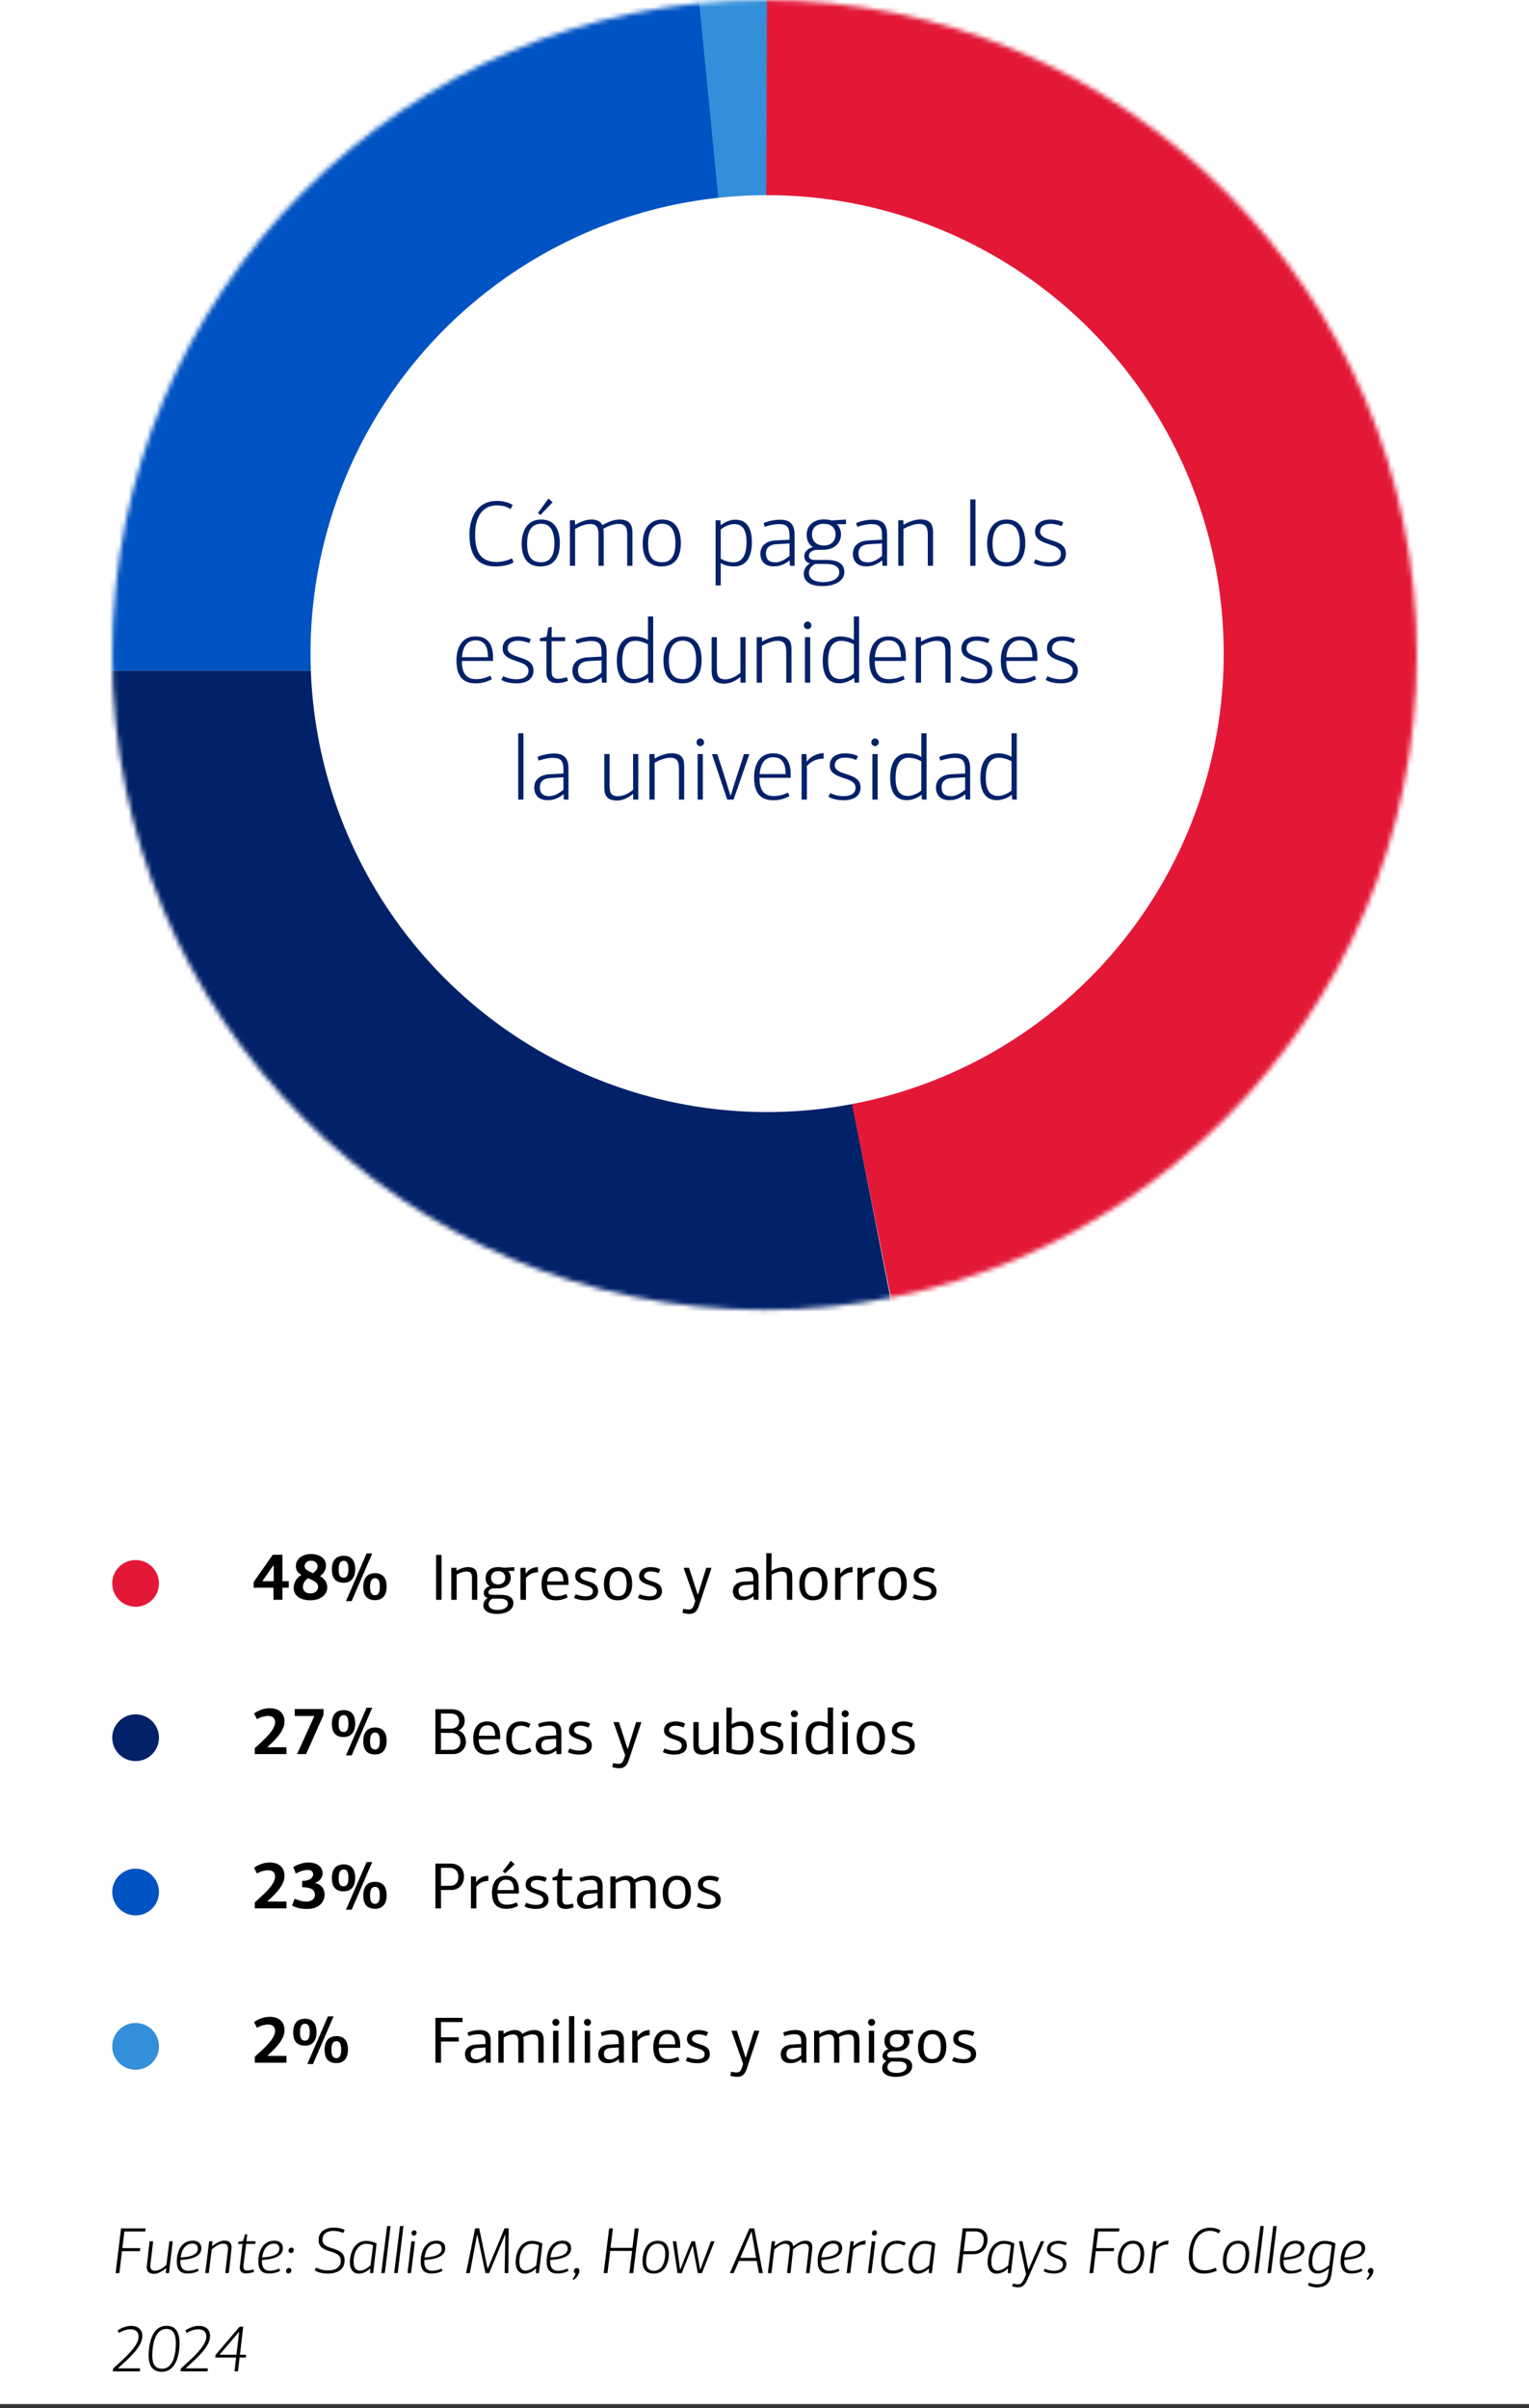 <svg width="327" height="515" viewBox="0 0 327 515" fill="none" xmlns="http://www.w3.org/2000/svg">
<rect x="0" y="0" width="327" height="515" fill="#333333" stroke="none"/>
<rect width="327" height="514.116" fill="white"/>
<mask id="mask0_3780_77129" style="mask-type:alpha" maskUnits="userSpaceOnUse" x="24" y="0" width="279" height="281">
<ellipse cx="163.5" cy="140.058" rx="139.5" ry="140.058" fill="#D9D9D9"/>
</mask>
<g mask="url(#mask0_3780_77129)">
<ellipse cx="163.5" cy="140.058" rx="139.5" ry="140.058" fill="#D9D9D9"/>
<path d="M-16.734 143.42H164.058L199.77 325.215L37.392 277.596L-16.734 143.42Z" fill="#012169"/>
<path d="M148.434 -12.606L163.5 143.419L-1.668 143.419L25.116 28.292L148.434 -12.606Z" fill="#0053C2"/>
<path d="M163.5 -31.373H339.828L325.32 224.373L211.488 381.238L163.5 143.419V-31.373Z" fill="#E31837"/>
<path d="M164.058 -10.645L163.5 143.419L148.434 -10.645H164.058Z" fill="#338FD9"/>
<ellipse cx="164.058" cy="139.779" rx="97.65" ry="98.041" fill="white"/>
<path d="M106.274 107.12C107.714 107.12 108.954 107.52 109.654 108L109.174 108.88C108.474 108.4 107.614 108.08 106.254 108.08C103.194 108.08 101.614 110.5 101.614 114.28C101.614 117.4 102.354 120.18 106.214 120.18C106.934 120.18 108.314 120 109.494 119.4L109.834 120.28C108.974 120.84 107.214 121.14 106.014 121.14C101.874 121.14 100.394 118.44 100.394 114.26C100.394 111.32 101.654 107.12 106.274 107.12ZM119.73 116.18C119.73 118.6 118.85 121.14 115.59 121.14C112.47 121.14 111.57 118.8 111.57 116.22C111.57 113.68 112.67 111.1 115.73 111.1C118.87 111.1 119.73 113.68 119.73 116.18ZM118.57 116.22C118.57 114.36 118.13 112 115.73 112C113.33 112 112.73 114.22 112.73 116.24C112.73 118.3 113.19 120.24 115.73 120.24C118.09 120.24 118.57 118.1 118.57 116.22ZM118.19 107.42L115.57 110.14L115.05 109.7L117.29 106.62L118.19 107.42ZM135.258 121H134.138V114.46C134.138 112.98 133.938 112.04 132.218 112.04C131.238 112.04 129.898 112.56 129.038 113.08C129.098 113.46 129.118 113.88 129.118 114.2V121H127.998V114.28C127.998 112.86 127.618 112.06 126.198 112.06C125.158 112.06 123.938 112.56 122.998 113.12V121H121.878V111.26H122.958C122.958 111.4 122.978 112.04 122.978 112.18C122.998 112.18 123.038 112.22 123.058 112.22C124.238 111.5 125.498 111.1 126.478 111.1C127.718 111.1 128.438 111.54 128.838 112.32C130.098 111.54 131.438 111.1 132.458 111.1C135.058 111.1 135.258 112.74 135.258 114.04V121ZM145.61 116.18C145.61 118.6 144.73 121.14 141.47 121.14C138.35 121.14 137.45 118.8 137.45 116.22C137.45 113.68 138.55 111.1 141.61 111.1C144.75 111.1 145.61 113.68 145.61 116.18ZM144.45 116.22C144.45 114.36 144.01 112 141.61 112C139.21 112 138.61 114.22 138.61 116.24C138.61 118.3 139.07 120.24 141.61 120.24C143.97 120.24 144.45 118.1 144.45 116.22ZM154.121 112.22L154.201 112.28C155.061 111.6 156.181 111.14 157.261 111.14C159.941 111.14 160.801 113.28 160.801 115.96C160.801 118.86 159.781 121.14 156.981 121.14C156.221 121.14 155.101 121 154.141 120.4V125.2H153.041V111.26H154.081C154.081 111.42 154.121 112.06 154.121 112.22ZM154.141 113.26V119.46C154.721 119.86 155.861 120.26 156.841 120.26C158.401 120.26 159.661 119.18 159.661 115.92C159.661 113 158.581 112.08 156.961 112.08C156.081 112.08 154.761 112.66 154.141 113.26ZM166.852 111.14C168.832 111.14 169.932 112 169.932 114.32V121H168.952L168.872 119.9C168.872 119.9 168.852 119.88 168.832 119.88C167.272 121.1 166.072 121.12 165.432 121.12C163.232 121.12 162.612 119.62 162.612 118.44C162.612 116.66 163.932 115.7 165.792 115.58L168.852 115.42V114.62C168.852 112.8 168.372 112.08 166.612 112.08C165.632 112.08 164.552 112.32 163.572 112.66L163.292 111.88C164.412 111.4 165.732 111.14 166.852 111.14ZM168.852 116.22L166.072 116.38C164.572 116.44 163.812 117.18 163.812 118.32C163.812 119.62 164.452 120.26 165.852 120.26C166.792 120.26 167.792 119.76 168.852 118.88V116.22ZM176.079 111.08C176.679 111.08 177.299 111.12 177.859 111.3L180.919 111.1V112.1H179.039L178.999 112.16C179.619 112.68 179.859 113.56 179.859 114.28C179.859 116.14 178.419 117.58 176.079 117.58H174.759C173.739 117.58 172.999 118.16 172.999 118.88C172.999 119.38 173.339 119.74 174.279 119.74H176.739C179.459 119.74 180.579 120.74 180.579 122.34C180.579 124.16 178.619 125.34 175.959 125.34C172.999 125.34 171.899 124.18 171.899 122.7C171.899 121.58 172.599 120.84 173.239 120.46C172.339 120.28 172.019 119.66 172.019 118.92C172.019 117.84 173.059 117.16 173.799 117.02V116.94C173.099 116.56 172.519 115.66 172.519 114.36C172.519 112.06 174.399 111.08 176.079 111.08ZM176.599 120.6H174.399C173.639 120.9 172.999 121.66 172.999 122.48C172.999 123.62 173.879 124.48 176.139 124.48C177.799 124.48 179.499 123.8 179.499 122.4C179.499 121.5 178.919 120.6 176.599 120.6ZM178.699 114.28C178.699 113.24 178.119 112.02 176.159 112.02C174.659 112.02 173.659 112.84 173.659 114.3C173.659 115.82 174.719 116.66 176.159 116.66C177.659 116.66 178.699 115.82 178.699 114.28ZM186.638 111.14C188.618 111.14 189.718 112 189.718 114.32V121H188.738L188.658 119.9C188.658 119.9 188.638 119.88 188.618 119.88C187.058 121.1 185.858 121.12 185.218 121.12C183.018 121.12 182.398 119.62 182.398 118.44C182.398 116.66 183.718 115.7 185.578 115.58L188.638 115.42V114.62C188.638 112.8 188.158 112.08 186.398 112.08C185.418 112.08 184.338 112.32 183.358 112.66L183.078 111.88C184.198 111.4 185.518 111.14 186.638 111.14ZM188.638 116.22L185.858 116.38C184.358 116.44 183.598 117.18 183.598 118.32C183.598 119.62 184.238 120.26 185.638 120.26C186.578 120.26 187.578 119.76 188.638 118.88V116.22ZM199.544 121H198.424V114.46C198.424 112.98 198.144 112.04 196.544 112.04C195.524 112.04 194.164 112.58 193.224 113.1V121H192.104V111.26H193.204C193.204 111.4 193.224 112 193.224 112.16C193.224 112.16 193.264 112.18 193.284 112.2C194.464 111.48 195.884 111.08 196.824 111.08C199.364 111.08 199.544 112.64 199.544 113.98V121ZM208.622 106.8V121H207.502V106.8H208.622ZM219.274 116.18C219.274 118.6 218.394 121.14 215.134 121.14C212.014 121.14 211.114 118.8 211.114 116.22C211.114 113.68 212.214 111.1 215.274 111.1C218.414 111.1 219.274 113.68 219.274 116.18ZM218.114 116.22C218.114 114.36 217.674 112 215.274 112C212.874 112 212.274 114.22 212.274 116.24C212.274 118.3 212.734 120.24 215.274 120.24C217.634 120.24 218.114 118.1 218.114 116.22ZM221.082 120.4L221.462 119.6C222.602 120.16 223.622 120.26 224.342 120.26C225.762 120.26 226.882 119.74 226.882 118.44C226.882 117.28 225.742 116.86 224.562 116.46C222.922 115.92 221.362 115.4 221.362 113.7C221.362 111.86 222.882 111.1 224.662 111.1C225.362 111.1 226.522 111.24 227.382 111.7C227.302 111.9 227.142 112.34 227.042 112.52C226.082 112.14 225.302 112.02 224.642 112.02C223.442 112.02 222.442 112.5 222.442 113.72C222.442 114.72 223.782 115.2 224.682 115.48C226.302 116 227.962 116.48 227.962 118.42C227.962 120.32 226.342 121.14 224.342 121.14C223.202 121.14 221.922 120.9 221.082 120.4ZM101.72 136.94C99.62 136.94 98.96 138.68 98.8 140.54H104.36C104.36 138.44 103.74 136.94 101.72 136.94ZM101.7 136.1C105.5 136.1 105.44 139.72 105.44 140.76V141.34H98.78C98.76 143.4 99.38 145.24 101.78 145.24C102.94 145.24 103.78 145 104.88 144.5L105.18 145.26C104.06 145.86 103 146.14 101.74 146.14C98.42 146.14 97.62 143.88 97.62 141.18C97.62 139.56 98.12 136.1 101.7 136.1ZM107.216 145.4L107.596 144.6C108.736 145.16 109.756 145.26 110.476 145.26C111.896 145.26 113.016 144.74 113.016 143.44C113.016 142.28 111.876 141.86 110.696 141.46C109.056 140.92 107.496 140.4 107.496 138.7C107.496 136.86 109.016 136.1 110.796 136.1C111.496 136.1 112.656 136.24 113.516 136.7C113.436 136.9 113.276 137.34 113.176 137.52C112.216 137.14 111.436 137.02 110.776 137.02C109.576 137.02 108.576 137.5 108.576 138.72C108.576 139.72 109.916 140.2 110.816 140.48C112.436 141 114.096 141.48 114.096 143.42C114.096 145.32 112.476 146.14 110.476 146.14C109.336 146.14 108.056 145.9 107.216 145.4ZM117.261 134.2L117.981 134.08V136.26H120.861V137.12H117.961V143.54C117.961 144.5 118.221 145.16 119.421 145.16C119.901 145.16 120.521 145.04 121.281 144.82L121.461 145.58C120.801 145.88 119.961 146.08 119.201 146.08C117.781 146.08 116.861 145.46 116.861 143.88V137.12H115.461V136.5L116.901 136.16L117.261 134.2ZM126.651 136.14C128.631 136.14 129.731 137 129.731 139.32V146H128.751L128.671 144.9C128.671 144.9 128.651 144.88 128.631 144.88C127.071 146.1 125.871 146.12 125.231 146.12C123.031 146.12 122.411 144.62 122.411 143.44C122.411 141.66 123.731 140.7 125.591 140.58L128.651 140.42V139.62C128.651 137.8 128.171 137.08 126.411 137.08C125.431 137.08 124.351 137.32 123.371 137.66L123.091 136.88C124.211 136.4 125.531 136.14 126.651 136.14ZM128.651 141.22L125.871 141.38C124.371 141.44 123.611 142.18 123.611 143.32C123.611 144.62 124.251 145.26 125.651 145.26C126.591 145.26 127.591 144.76 128.651 143.88V141.22ZM138.638 145C138.618 145 138.618 144.98 138.598 144.98C137.738 145.68 136.538 146.12 135.458 146.12C132.778 146.12 131.918 143.98 131.918 141.34C131.918 138.38 132.958 136.1 135.738 136.1C136.518 136.1 137.618 136.28 138.578 136.86V131.82H139.698V146H138.718L138.638 145ZM138.578 144.04V137.82C137.998 137.44 136.858 137.04 135.878 137.04C134.338 137.04 133.078 138.08 133.078 141.36C133.078 144.3 134.138 145.22 135.758 145.22C136.638 145.22 137.958 144.64 138.578 144.04ZM150.049 141.18C150.049 143.6 149.169 146.14 145.909 146.14C142.789 146.14 141.889 143.8 141.889 141.22C141.889 138.68 142.989 136.1 146.049 136.1C149.189 136.1 150.049 138.68 150.049 141.18ZM148.889 141.22C148.889 139.36 148.449 137 146.049 137C143.649 137 143.049 139.22 143.049 141.24C143.049 143.3 143.509 145.24 146.049 145.24C148.409 145.24 148.889 143.1 148.889 141.22ZM154.916 146.2C152.256 146.2 152.196 144.52 152.196 143.2V136.26H153.316V142.86C153.316 144.36 153.476 145.28 155.176 145.28C155.996 145.28 157.296 144.82 158.356 143.88L158.336 136.26C158.636 136.26 159.156 136.24 159.456 136.24V146H158.356V144.82L158.296 144.78C156.876 146.02 155.536 146.2 154.916 146.2ZM169.275 146H168.155V139.46C168.155 137.98 167.875 137.04 166.275 137.04C165.255 137.04 163.895 137.58 162.955 138.1V146H161.835V136.26H162.935C162.935 136.4 162.955 137 162.955 137.16C162.955 137.16 162.995 137.18 163.015 137.2C164.195 136.48 165.615 136.08 166.555 136.08C169.095 136.08 169.275 137.64 169.275 138.98V146ZM173.27 146H172.15V136.26H173.27V146ZM173.53 133.76C173.53 134.18 173.17 134.56 172.71 134.56C172.27 134.56 171.91 134.18 171.91 133.76C171.91 133.3 172.27 132.92 172.71 132.92C173.17 132.92 173.53 133.3 173.53 133.76ZM182.672 145C182.652 145 182.652 144.98 182.632 144.98C181.772 145.68 180.572 146.12 179.492 146.12C176.812 146.12 175.952 143.98 175.952 141.34C175.952 138.38 176.992 136.1 179.772 136.1C180.552 136.1 181.652 136.28 182.612 136.86V131.82H183.732V146H182.752L182.672 145ZM182.612 144.04V137.82C182.032 137.44 180.892 137.04 179.912 137.04C178.372 137.04 177.112 138.08 177.112 141.36C177.112 144.3 178.172 145.22 179.792 145.22C180.672 145.22 181.992 144.64 182.612 144.04ZM190.023 136.94C187.923 136.94 187.263 138.68 187.103 140.54H192.663C192.663 138.44 192.043 136.94 190.023 136.94ZM190.003 136.1C193.803 136.1 193.743 139.72 193.743 140.76V141.34H187.083C187.063 143.4 187.683 145.24 190.083 145.24C191.243 145.24 192.083 145 193.183 144.5L193.483 145.26C192.363 145.86 191.303 146.14 190.043 146.14C186.723 146.14 185.923 143.88 185.923 141.18C185.923 139.56 186.423 136.1 190.003 136.1ZM203.3 146H202.18V139.46C202.18 137.98 201.9 137.04 200.3 137.04C199.28 137.04 197.92 137.58 196.98 138.1V146H195.86V136.26H196.96C196.96 136.4 196.98 137 196.98 137.16C196.98 137.16 197.02 137.18 197.04 137.2C198.22 136.48 199.64 136.08 200.58 136.08C203.12 136.08 203.3 137.64 203.3 138.98V146ZM205.334 145.4L205.714 144.6C206.854 145.16 207.874 145.26 208.594 145.26C210.014 145.26 211.134 144.74 211.134 143.44C211.134 142.28 209.994 141.86 208.814 141.46C207.174 140.92 205.614 140.4 205.614 138.7C205.614 136.86 207.134 136.1 208.914 136.1C209.614 136.1 210.774 136.24 211.634 136.7C211.554 136.9 211.394 137.34 211.294 137.52C210.334 137.14 209.554 137.02 208.894 137.02C207.694 137.02 206.694 137.5 206.694 138.72C206.694 139.72 208.034 140.2 208.934 140.48C210.554 141 212.214 141.48 212.214 143.42C212.214 145.32 210.594 146.14 208.594 146.14C207.454 146.14 206.174 145.9 205.334 145.4ZM218.139 136.94C216.039 136.94 215.379 138.68 215.219 140.54H220.779C220.779 138.44 220.159 136.94 218.139 136.94ZM218.119 136.1C221.919 136.1 221.859 139.72 221.859 140.76V141.34H215.199C215.179 143.4 215.799 145.24 218.199 145.24C219.359 145.24 220.199 145 221.299 144.5L221.599 145.26C220.479 145.86 219.419 146.14 218.159 146.14C214.839 146.14 214.039 143.88 214.039 141.18C214.039 139.56 214.539 136.1 218.119 136.1ZM223.635 145.4L224.015 144.6C225.155 145.16 226.175 145.26 226.895 145.26C228.315 145.26 229.435 144.74 229.435 143.44C229.435 142.28 228.295 141.86 227.115 141.46C225.475 140.92 223.915 140.4 223.915 138.7C223.915 136.86 225.435 136.1 227.215 136.1C227.915 136.1 229.075 136.24 229.935 136.7C229.855 136.9 229.695 137.34 229.595 137.52C228.635 137.14 227.855 137.02 227.195 137.02C225.995 137.02 224.995 137.5 224.995 138.72C224.995 139.72 226.335 140.2 227.235 140.48C228.855 141 230.515 141.48 230.515 143.42C230.515 145.32 228.895 146.14 226.895 146.14C225.755 146.14 224.475 145.9 223.635 145.4ZM111.945 156.8V171H110.825V156.8H111.945ZM118.497 161.14C120.477 161.14 121.577 162 121.577 164.32V171H120.597L120.517 169.9C120.517 169.9 120.497 169.88 120.477 169.88C118.917 171.1 117.717 171.12 117.077 171.12C114.877 171.12 114.257 169.62 114.257 168.44C114.257 166.66 115.577 165.7 117.437 165.58L120.497 165.42V164.62C120.497 162.8 120.017 162.08 118.257 162.08C117.277 162.08 116.197 162.32 115.217 162.66L114.937 161.88C116.057 161.4 117.377 161.14 118.497 161.14ZM120.497 166.22L117.717 166.38C116.217 166.44 115.457 167.18 115.457 168.32C115.457 169.62 116.097 170.26 117.497 170.26C118.437 170.26 119.437 169.76 120.497 168.88V166.22ZM131.967 171.2C129.307 171.2 129.247 169.52 129.247 168.2V161.26H130.367V167.86C130.367 169.36 130.527 170.28 132.227 170.28C133.047 170.28 134.347 169.82 135.407 168.88L135.387 161.26C135.687 161.26 136.207 161.24 136.507 161.24V171H135.407V169.82L135.347 169.78C133.927 171.02 132.587 171.2 131.967 171.2ZM146.325 171H145.205V164.46C145.205 162.98 144.925 162.04 143.325 162.04C142.305 162.04 140.945 162.58 140.005 163.1V171H138.885V161.26H139.985C139.985 161.4 140.005 162 140.005 162.16C140.005 162.16 140.045 162.18 140.065 162.2C141.245 161.48 142.665 161.08 143.605 161.08C146.145 161.08 146.325 162.64 146.325 163.98V171ZM150.32 171H149.2V161.26H150.32V171ZM150.58 158.76C150.58 159.18 150.22 159.56 149.76 159.56C149.32 159.56 148.96 159.18 148.96 158.76C148.96 158.3 149.32 157.92 149.76 157.92C150.22 157.92 150.58 158.3 150.58 158.76ZM155.522 171C154.462 167.84 153.402 164.62 152.262 161.28H153.402C154.022 163.22 154.702 165.18 155.322 167.22C155.602 168.14 155.902 169.16 156.202 170.06H156.302C156.462 169.56 156.822 168.3 157.222 167.08C157.902 164.96 158.682 162.68 159.102 161.28H160.262C159.102 164.62 158.002 167.86 156.882 171H155.522ZM165.374 161.94C163.274 161.94 162.614 163.68 162.454 165.54H168.014C168.014 163.44 167.394 161.94 165.374 161.94ZM165.354 161.1C169.154 161.1 169.094 164.72 169.094 165.76V166.34H162.434C162.414 168.4 163.034 170.24 165.434 170.24C166.594 170.24 167.434 170 168.534 169.5L168.834 170.26C167.714 170.86 166.654 171.14 165.394 171.14C162.074 171.14 161.274 168.88 161.274 166.18C161.274 164.56 161.774 161.1 165.354 161.1ZM172.471 161.26L172.531 162.88C173.391 161.7 174.931 161.06 176.151 161.06V162.22C175.251 162.26 173.751 162.42 172.571 163.82V171H171.431V161.26H172.471ZM177.17 170.4L177.55 169.6C178.69 170.16 179.71 170.26 180.43 170.26C181.85 170.26 182.97 169.74 182.97 168.44C182.97 167.28 181.83 166.86 180.65 166.46C179.01 165.92 177.45 165.4 177.45 163.7C177.45 161.86 178.97 161.1 180.75 161.1C181.45 161.1 182.61 161.24 183.47 161.7C183.39 161.9 183.23 162.34 183.13 162.52C182.17 162.14 181.39 162.02 180.73 162.02C179.53 162.02 178.53 162.5 178.53 163.72C178.53 164.72 179.87 165.2 180.77 165.48C182.39 166 184.05 166.48 184.05 168.42C184.05 170.32 182.43 171.14 180.43 171.14C179.29 171.14 178.01 170.9 177.17 170.4ZM187.694 171H186.574V161.26H187.694V171ZM187.954 158.76C187.954 159.18 187.594 159.56 187.134 159.56C186.694 159.56 186.334 159.18 186.334 158.76C186.334 158.3 186.694 157.92 187.134 157.92C187.594 157.92 187.954 158.3 187.954 158.76ZM197.097 170C197.077 170 197.077 169.98 197.057 169.98C196.197 170.68 194.997 171.12 193.917 171.12C191.237 171.12 190.377 168.98 190.377 166.34C190.377 163.38 191.417 161.1 194.197 161.1C194.977 161.1 196.077 161.28 197.037 161.86V156.82H198.157V171H197.177L197.097 170ZM197.037 169.04V162.82C196.457 162.44 195.317 162.04 194.337 162.04C192.797 162.04 191.537 163.08 191.537 166.36C191.537 169.3 192.597 170.22 194.217 170.22C195.097 170.22 196.417 169.64 197.037 169.04ZM204.408 161.14C206.388 161.14 207.488 162 207.488 164.32V171H206.508L206.428 169.9C206.428 169.9 206.408 169.88 206.388 169.88C204.828 171.1 203.628 171.12 202.988 171.12C200.788 171.12 200.168 169.62 200.168 168.44C200.168 166.66 201.488 165.7 203.348 165.58L206.408 165.42V164.62C206.408 162.8 205.928 162.08 204.168 162.08C203.188 162.08 202.108 162.32 201.128 162.66L200.848 161.88C201.968 161.4 203.288 161.14 204.408 161.14ZM206.408 166.22L203.628 166.38C202.128 166.44 201.368 167.18 201.368 168.32C201.368 169.62 202.008 170.26 203.408 170.26C204.348 170.26 205.348 169.76 206.408 168.88V166.22ZM216.394 170C216.374 170 216.374 169.98 216.354 169.98C215.494 170.68 214.294 171.12 213.214 171.12C210.534 171.12 209.674 168.98 209.674 166.34C209.674 163.38 210.714 161.1 213.494 161.1C214.274 161.1 215.374 161.28 216.334 161.86V156.82H217.454V171H216.474L216.394 170ZM216.334 169.04V162.82C215.754 162.44 214.614 162.04 213.634 162.04C212.094 162.04 210.834 163.08 210.834 166.36C210.834 169.3 211.894 170.22 213.514 170.22C214.394 170.22 215.714 169.64 216.334 169.04Z" fill="#012169"/>
</g>
<path d="M29 343.617C31.761 343.617 34 341.379 34 338.617C34 335.856 31.761 333.617 29 333.617C26.239 333.617 24 335.856 24 338.617C24 341.379 26.239 343.617 29 343.617Z" fill="#E31837"/>
<path d="M58.34 332.485H60.398V338.141H61.756V339.527H60.398V342.117H58.494V339.527H54.252V338.323L58.34 332.485ZM58.536 334.795H58.438L56.114 338.141H58.536V334.795ZM65.138 334.921C65.138 335.691 65.95 335.957 66.944 336.433C67.686 335.873 67.924 335.425 67.924 334.963C67.924 334.417 67.518 333.759 66.482 333.759C65.53 333.759 65.138 334.487 65.138 334.921ZM66.398 340.759C67.462 340.759 68.036 340.087 68.036 339.345C68.036 338.547 67.35 338.127 65.866 337.511C65.012 338.113 64.788 338.799 64.788 339.401C64.788 340.143 65.32 340.759 66.398 340.759ZM69.716 334.823C69.716 335.481 69.464 336.293 68.442 337.077C69.338 337.553 69.982 338.323 69.982 339.471C69.982 341.053 68.568 342.229 66.37 342.229C64.13 342.229 62.814 341.179 62.814 339.583C62.814 338.715 63.192 337.567 64.452 336.811C63.654 336.307 63.276 335.789 63.276 334.893C63.276 333.423 64.634 332.331 66.51 332.331C67.966 332.331 69.716 333.003 69.716 334.823ZM75.968 335.607C75.968 337.077 75.352 338.477 73.49 338.477C71.502 338.477 70.97 337.119 70.97 335.621C70.97 334.179 71.502 332.709 73.504 332.709C75.52 332.709 75.968 334.221 75.968 335.607ZM74.512 335.621C74.512 334.823 74.414 333.787 73.504 333.787C72.566 333.787 72.426 334.809 72.426 335.621C72.426 336.643 72.608 337.399 73.504 337.399C74.33 337.399 74.512 336.531 74.512 335.621ZM79.608 332.205L75.212 342.397H73.994L78.404 332.205H79.608ZM82.688 339.331C82.688 340.815 82.072 342.201 80.21 342.201C78.222 342.201 77.69 340.857 77.69 339.331C77.69 337.903 78.222 336.433 80.224 336.433C82.24 336.433 82.688 337.945 82.688 339.331ZM81.232 339.331C81.232 338.547 81.134 337.511 80.224 337.511C79.286 337.511 79.146 338.533 79.146 339.345C79.146 340.367 79.328 341.137 80.224 341.137C81.05 341.137 81.232 340.269 81.232 339.331Z" fill="black"/>
<path d="M94.436 342.117H93.26V332.527H94.436V342.117ZM102.071 342.117H100.937V337.609C100.937 336.657 100.825 336.069 99.747 336.069C99.103 336.069 98.249 336.405 97.661 336.741V342.117H96.513V335.285H97.633L97.647 335.873L97.689 335.901C98.459 335.411 99.411 335.131 100.069 335.131C101.931 335.131 102.071 336.307 102.071 337.329V342.117ZM106.473 335.131C106.921 335.131 107.369 335.159 107.747 335.285C108.503 335.243 109.245 335.187 109.987 335.131V335.957H108.741L108.713 336.013C109.077 336.349 109.231 336.923 109.231 337.399C109.231 338.715 108.139 339.681 106.501 339.681H105.605C104.905 339.681 104.457 340.115 104.457 340.507C104.457 340.829 104.695 341.053 105.283 341.053H107.019C108.867 341.053 109.791 341.655 109.791 342.873C109.791 344.175 108.447 345.141 106.333 345.141C104.079 345.141 103.379 344.217 103.379 343.265C103.379 342.537 103.855 341.991 104.331 341.739C103.715 341.599 103.463 341.137 103.463 340.647C103.463 339.905 104.079 339.359 104.709 339.247V339.177C104.233 338.911 103.855 338.323 103.855 337.455C103.855 335.831 105.213 335.131 106.473 335.131ZM106.865 341.865H105.367C104.891 342.047 104.499 342.523 104.499 343.041C104.499 343.713 105.003 344.301 106.459 344.301C107.649 344.301 108.615 343.825 108.615 342.929C108.615 342.369 108.223 341.865 106.865 341.865ZM108.055 337.385C108.055 336.741 107.691 335.999 106.529 335.999C105.591 335.999 105.017 336.545 105.017 337.399C105.017 338.295 105.633 338.841 106.515 338.841C107.411 338.841 108.055 338.323 108.055 337.385ZM112.394 335.285L112.436 336.517C112.45 336.517 112.45 336.517 112.464 336.531C113.08 335.551 114.144 335.131 115.04 335.131V336.237C114.326 336.251 113.29 336.447 112.478 337.455V342.117H111.316V335.285H112.394ZM118.841 335.971C117.525 335.971 117.091 337.035 117.007 338.197H120.493C120.493 336.881 120.101 335.971 118.841 335.971ZM118.813 335.131C121.543 335.131 121.571 337.553 121.571 338.393V338.939H116.993C116.979 340.213 117.413 341.361 118.939 341.361C119.737 341.361 120.353 341.193 121.123 340.871L121.403 341.599C120.591 342.033 119.765 342.229 118.855 342.229C116.419 342.229 115.817 340.619 115.817 338.715C115.817 337.497 116.237 335.131 118.813 335.131ZM122.77 341.697L123.134 340.913C124.002 341.305 124.758 341.375 125.248 341.375C126.116 341.375 126.802 341.109 126.802 340.283C126.802 339.555 126.102 339.303 125.332 339.037C124.142 338.617 123.022 338.309 123.022 337.049C123.022 335.733 124.128 335.131 125.5 335.131C126.074 335.131 126.942 335.257 127.544 335.621L127.194 336.419C126.494 336.139 125.962 336.055 125.486 336.055C124.772 336.055 124.1 336.307 124.1 337.063C124.1 337.651 124.996 337.917 125.556 338.099C126.704 338.463 127.908 338.827 127.908 340.269C127.908 341.641 126.774 342.229 125.206 342.229C124.394 342.229 123.386 342.047 122.77 341.697ZM135.202 338.701C135.202 340.451 134.488 342.229 132.094 342.229C129.854 342.229 129.154 340.577 129.154 338.729C129.154 336.909 129.994 335.131 132.234 335.131C134.516 335.131 135.202 336.909 135.202 338.701ZM134.012 338.729C134.012 337.511 133.746 336.013 132.234 336.013C130.722 336.013 130.344 337.441 130.344 338.729C130.344 340.087 130.624 341.347 132.234 341.347C133.718 341.347 134.012 339.961 134.012 338.729ZM136.434 341.697L136.798 340.913C137.666 341.305 138.422 341.375 138.912 341.375C139.78 341.375 140.466 341.109 140.466 340.283C140.466 339.555 139.766 339.303 138.996 339.037C137.806 338.617 136.686 338.309 136.686 337.049C136.686 335.733 137.792 335.131 139.164 335.131C139.738 335.131 140.606 335.257 141.208 335.621L140.858 336.419C140.158 336.139 139.626 336.055 139.15 336.055C138.436 336.055 137.764 336.307 137.764 337.063C137.764 337.651 138.66 337.917 139.22 338.099C140.368 338.463 141.572 338.827 141.572 340.269C141.572 341.641 140.438 342.229 138.87 342.229C138.058 342.229 137.05 342.047 136.434 341.697ZM149.275 340.983L151.039 335.285H152.173C151.277 338.001 150.381 340.717 149.471 343.419C149.051 344.679 148.449 345.141 147.441 345.141C147.161 345.141 146.685 345.113 145.957 344.903C145.999 344.623 146.069 344.343 146.125 344.049C146.629 344.147 146.937 344.203 147.259 344.203C147.777 344.203 148.141 344.063 148.421 343.209L148.701 342.369C147.861 340.017 147.035 337.651 146.195 335.285H147.371C147.987 337.189 148.603 339.079 149.205 340.983H149.275ZM159.899 335.131C161.369 335.131 162.223 335.733 162.223 337.413V342.117H161.215L161.145 341.375C161.145 341.375 161.131 341.361 161.117 341.361C160.067 342.201 159.185 342.215 158.751 342.215C157.169 342.215 156.735 341.123 156.735 340.311C156.735 339.023 157.715 338.309 159.059 338.239L161.117 338.127V337.637C161.117 336.517 160.823 336.027 159.647 336.027C158.961 336.027 158.177 336.195 157.491 336.419C157.421 336.167 157.351 335.915 157.267 335.663C158.051 335.327 159.059 335.131 159.899 335.131ZM161.117 338.855L159.339 338.967C158.415 339.023 157.953 339.471 157.953 340.199C157.953 341.011 158.345 341.417 159.227 341.417C159.815 341.417 160.473 341.109 161.117 340.549V338.855ZM164.967 335.831L165.079 335.887C165.905 335.453 166.857 335.131 167.473 335.131C169.335 335.131 169.433 336.307 169.433 337.329V342.117H168.299V337.609C168.299 336.657 168.201 336.069 167.109 336.069C166.465 336.069 165.611 336.405 165.023 336.741V342.117H163.875V332.163H165.009V334.375L164.967 335.831ZM176.985 338.701C176.985 340.451 176.271 342.229 173.877 342.229C171.637 342.229 170.937 340.577 170.937 338.729C170.937 336.909 171.777 335.131 174.017 335.131C176.299 335.131 176.985 336.909 176.985 338.701ZM175.795 338.729C175.795 337.511 175.529 336.013 174.017 336.013C172.505 336.013 172.127 337.441 172.127 338.729C172.127 340.087 172.407 341.347 174.017 341.347C175.501 341.347 175.795 339.961 175.795 338.729ZM179.687 335.285L179.729 336.517C179.743 336.517 179.743 336.517 179.757 336.531C180.373 335.551 181.437 335.131 182.333 335.131V336.237C181.619 336.251 180.583 336.447 179.771 337.455V342.117H178.609V335.285H179.687ZM184.455 335.285L184.497 336.517C184.511 336.517 184.511 336.517 184.525 336.531C185.141 335.551 186.205 335.131 187.101 335.131V336.237C186.387 336.251 185.351 336.447 184.539 337.455V342.117H183.377V335.285H184.455ZM193.927 338.701C193.927 340.451 193.213 342.229 190.819 342.229C188.579 342.229 187.879 340.577 187.879 338.729C187.879 336.909 188.719 335.131 190.959 335.131C193.241 335.131 193.927 336.909 193.927 338.701ZM192.737 338.729C192.737 337.511 192.471 336.013 190.959 336.013C189.447 336.013 189.069 337.441 189.069 338.729C189.069 340.087 189.349 341.347 190.959 341.347C192.443 341.347 192.737 339.961 192.737 338.729ZM195.159 341.697L195.523 340.913C196.391 341.305 197.147 341.375 197.637 341.375C198.505 341.375 199.191 341.109 199.191 340.283C199.191 339.555 198.491 339.303 197.721 339.037C196.531 338.617 195.411 338.309 195.411 337.049C195.411 335.733 196.517 335.131 197.889 335.131C198.463 335.131 199.331 335.257 199.933 335.621L199.583 336.419C198.883 336.139 198.351 336.055 197.875 336.055C197.161 336.055 196.489 336.307 196.489 337.063C196.489 337.651 197.385 337.917 197.945 338.099C199.093 338.463 200.297 338.827 200.297 340.269C200.297 341.641 199.163 342.229 197.595 342.229C196.783 342.229 195.775 342.047 195.159 341.697Z" fill="black"/>
<path d="M29 376.617C31.761 376.617 34 374.379 34 371.617C34 368.856 31.761 366.617 29 366.617C26.239 366.617 24 368.856 24 371.617C24 374.379 26.239 376.617 29 376.617Z" fill="#012169"/>
<path d="M57.234 373.577L57.262 373.661H61.266V375.117H54.49V373.843C56.114 372.359 58.83 370.105 58.83 368.313C58.83 367.417 58.298 366.955 57.332 366.955C56.842 366.955 55.96 367.081 54.952 367.655L54.336 366.423C55.526 365.583 56.772 365.303 57.682 365.303C59.628 365.303 60.846 366.325 60.846 368.173C60.846 370.287 58.648 372.261 57.234 373.577ZM67.238 366.969H63.038V365.485H69.184V366.759L65.46 375.117H63.528L67.238 366.969ZM75.968 368.607C75.968 370.077 75.352 371.477 73.49 371.477C71.502 371.477 70.97 370.119 70.97 368.621C70.97 367.179 71.502 365.709 73.504 365.709C75.52 365.709 75.968 367.221 75.968 368.607ZM74.512 368.621C74.512 367.823 74.414 366.787 73.504 366.787C72.566 366.787 72.426 367.809 72.426 368.621C72.426 369.643 72.608 370.399 73.504 370.399C74.33 370.399 74.512 369.531 74.512 368.621ZM79.608 365.205L75.212 375.397H73.994L78.404 365.205H79.608ZM82.688 372.331C82.688 373.815 82.072 375.201 80.21 375.201C78.222 375.201 77.69 373.857 77.69 372.331C77.69 370.903 78.222 369.433 80.224 369.433C82.24 369.433 82.688 370.945 82.688 372.331ZM81.232 372.331C81.232 371.547 81.134 370.511 80.224 370.511C79.286 370.511 79.146 371.533 79.146 372.345C79.146 373.367 79.328 374.137 80.224 374.137C81.05 374.137 81.232 373.269 81.232 372.331Z" fill="black"/>
<path d="M93.12 375.117V365.527H96.564C98.44 365.527 99.378 366.549 99.378 367.977C99.378 368.761 99.056 369.587 98.062 370.091C99.322 370.483 99.644 371.743 99.644 372.499C99.644 374.081 98.384 375.117 96.942 375.117H93.12ZM98.468 372.387C98.468 371.435 97.838 370.581 96.55 370.581H94.296V374.207H96.55C97.936 374.207 98.468 373.367 98.468 372.387ZM98.188 368.075C98.188 367.123 97.628 366.437 96.298 366.437H94.296V369.685H96.298C97.516 369.685 98.188 369.055 98.188 368.075ZM104.237 368.971C102.921 368.971 102.487 370.035 102.403 371.197H105.889C105.889 369.881 105.497 368.971 104.237 368.971ZM104.209 368.131C106.939 368.131 106.967 370.553 106.967 371.393V371.939H102.389C102.375 373.213 102.809 374.361 104.335 374.361C105.133 374.361 105.749 374.193 106.519 373.871L106.799 374.599C105.987 375.033 105.161 375.229 104.251 375.229C101.815 375.229 101.213 373.619 101.213 371.715C101.213 370.497 101.633 368.131 104.209 368.131ZM111.372 368.131C112.072 368.131 112.842 368.285 113.458 368.677L113.052 369.489C112.38 369.125 111.876 369.055 111.428 369.055C110.084 369.055 109.454 370.119 109.454 371.743C109.454 373.157 109.86 374.319 111.344 374.319C111.988 374.319 112.52 374.193 113.304 373.759L113.654 374.515C113.052 374.963 112.184 375.229 111.288 375.229C109.048 375.229 108.264 373.829 108.264 371.785C108.264 370.343 108.81 368.131 111.372 368.131ZM117.724 368.131C119.194 368.131 120.048 368.733 120.048 370.413V375.117H119.04L118.97 374.375C118.97 374.375 118.956 374.361 118.942 374.361C117.892 375.201 117.01 375.215 116.576 375.215C114.994 375.215 114.56 374.123 114.56 373.311C114.56 372.023 115.54 371.309 116.884 371.239L118.942 371.127V370.637C118.942 369.517 118.648 369.027 117.472 369.027C116.786 369.027 116.002 369.195 115.316 369.419C115.246 369.167 115.176 368.915 115.092 368.663C115.876 368.327 116.884 368.131 117.724 368.131ZM118.942 371.855L117.164 371.967C116.24 372.023 115.778 372.471 115.778 373.199C115.778 374.011 116.17 374.417 117.052 374.417C117.64 374.417 118.298 374.109 118.942 373.549V371.855ZM121.434 374.697L121.798 373.913C122.666 374.305 123.422 374.375 123.912 374.375C124.78 374.375 125.466 374.109 125.466 373.283C125.466 372.555 124.766 372.303 123.996 372.037C122.806 371.617 121.686 371.309 121.686 370.049C121.686 368.733 122.792 368.131 124.164 368.131C124.738 368.131 125.606 368.257 126.208 368.621L125.858 369.419C125.158 369.139 124.626 369.055 124.15 369.055C123.436 369.055 122.764 369.307 122.764 370.063C122.764 370.651 123.66 370.917 124.22 371.099C125.368 371.463 126.572 371.827 126.572 373.269C126.572 374.641 125.438 375.229 123.87 375.229C123.058 375.229 122.05 375.047 121.434 374.697ZM134.274 373.983L136.038 368.285H137.172C136.276 371.001 135.38 373.717 134.47 376.419C134.05 377.679 133.448 378.141 132.44 378.141C132.16 378.141 131.684 378.113 130.956 377.903C130.998 377.623 131.068 377.343 131.124 377.049C131.628 377.147 131.936 377.203 132.258 377.203C132.776 377.203 133.14 377.063 133.42 376.209L133.7 375.369C132.86 373.017 132.034 370.651 131.194 368.285H132.37C132.986 370.189 133.602 372.079 134.204 373.983H134.274ZM141.763 374.697L142.127 373.913C142.995 374.305 143.751 374.375 144.241 374.375C145.109 374.375 145.795 374.109 145.795 373.283C145.795 372.555 145.095 372.303 144.325 372.037C143.135 371.617 142.015 371.309 142.015 370.049C142.015 368.733 143.121 368.131 144.493 368.131C145.067 368.131 145.935 368.257 146.537 368.621L146.187 369.419C145.487 369.139 144.955 369.055 144.479 369.055C143.765 369.055 143.093 369.307 143.093 370.063C143.093 370.651 143.989 370.917 144.549 371.099C145.697 371.463 146.901 371.827 146.901 373.269C146.901 374.641 145.767 375.229 144.199 375.229C143.387 375.229 142.379 375.047 141.763 374.697ZM150.261 375.243C148.399 375.243 148.287 374.067 148.287 373.059V368.285H149.421V372.779C149.421 373.731 149.533 374.305 150.597 374.305C151.115 374.305 151.927 374.025 152.585 373.437V368.285H153.705V375.117H152.627L152.585 374.319L152.557 374.291C151.661 375.089 150.737 375.243 150.261 375.243ZM156.457 368.677L156.527 368.733C157.325 368.285 158.011 368.131 158.585 368.131C160.573 368.131 161.161 369.657 161.161 371.729C161.161 373.633 160.461 375.229 158.207 375.229C157.283 375.229 156.233 375.019 155.351 374.613V365.163H156.499V367.179L156.457 368.677ZM158.361 369.083C157.703 369.083 157.003 369.363 156.499 369.657V374.011C157.073 374.263 157.661 374.333 158.137 374.333C159.285 374.333 159.985 373.689 159.985 371.757C159.985 369.587 159.313 369.083 158.361 369.083ZM162.396 374.697L162.76 373.913C163.628 374.305 164.384 374.375 164.874 374.375C165.742 374.375 166.428 374.109 166.428 373.283C166.428 372.555 165.728 372.303 164.958 372.037C163.768 371.617 162.648 371.309 162.648 370.049C162.648 368.733 163.754 368.131 165.126 368.131C165.7 368.131 166.568 368.257 167.17 368.621L166.82 369.419C166.12 369.139 165.588 369.055 165.112 369.055C164.398 369.055 163.726 369.307 163.726 370.063C163.726 370.651 164.622 370.917 165.182 371.099C166.33 371.463 167.534 371.827 167.534 373.269C167.534 374.641 166.4 375.229 164.832 375.229C164.02 375.229 163.012 375.047 162.396 374.697ZM170.432 375.117H169.298V368.285H170.432V375.117ZM170.642 366.493C170.642 366.885 170.292 367.235 169.872 367.235C169.48 367.235 169.13 366.885 169.13 366.493C169.13 366.073 169.48 365.737 169.872 365.737C170.292 365.737 170.642 366.073 170.642 366.493ZM175.075 368.131C175.593 368.131 176.377 368.243 177.021 368.635V365.163H178.169V375.117H177.133L177.077 374.445C177.063 374.445 177.063 374.431 177.049 374.431C176.419 374.935 175.579 375.215 174.865 375.215C172.919 375.215 172.317 373.661 172.317 371.827C172.317 369.741 173.059 368.131 175.075 368.131ZM177.021 373.605V369.517C176.629 369.279 175.887 369.027 175.271 369.027C174.319 369.027 173.493 369.657 173.493 371.827C173.493 373.759 174.193 374.361 175.215 374.361C175.761 374.361 176.615 373.983 177.021 373.605ZM181.308 375.117H180.174V368.285H181.308V375.117ZM181.518 366.493C181.518 366.885 181.168 367.235 180.748 367.235C180.356 367.235 180.006 366.885 180.006 366.493C180.006 366.073 180.356 365.737 180.748 365.737C181.168 365.737 181.518 366.073 181.518 366.493ZM189.268 371.701C189.268 373.451 188.554 375.229 186.16 375.229C183.92 375.229 183.22 373.577 183.22 371.729C183.22 369.909 184.06 368.131 186.3 368.131C188.582 368.131 189.268 369.909 189.268 371.701ZM188.078 371.729C188.078 370.511 187.812 369.013 186.3 369.013C184.788 369.013 184.41 370.441 184.41 371.729C184.41 373.087 184.69 374.347 186.3 374.347C187.784 374.347 188.078 372.961 188.078 371.729ZM190.501 374.697L190.865 373.913C191.733 374.305 192.489 374.375 192.979 374.375C193.847 374.375 194.533 374.109 194.533 373.283C194.533 372.555 193.833 372.303 193.063 372.037C191.873 371.617 190.753 371.309 190.753 370.049C190.753 368.733 191.859 368.131 193.231 368.131C193.805 368.131 194.673 368.257 195.275 368.621L194.925 369.419C194.225 369.139 193.693 369.055 193.217 369.055C192.503 369.055 191.831 369.307 191.831 370.063C191.831 370.651 192.727 370.917 193.287 371.099C194.435 371.463 195.639 371.827 195.639 373.269C195.639 374.641 194.505 375.229 192.937 375.229C192.125 375.229 191.117 375.047 190.501 374.697Z" fill="black"/>
<path d="M29 409.617C31.761 409.617 34 407.379 34 404.617C34 401.856 31.761 399.617 29 399.617C26.239 399.617 24 401.856 24 404.617C24 407.379 26.239 409.617 29 409.617Z" fill="#0053C2"/>
<path d="M57.234 406.577L57.262 406.661H61.266V408.117H54.49V406.843C56.114 405.359 58.83 403.105 58.83 401.313C58.83 400.417 58.298 399.955 57.332 399.955C56.842 399.955 55.96 400.081 54.952 400.655L54.336 399.423C55.526 398.583 56.772 398.303 57.682 398.303C59.628 398.303 60.846 399.325 60.846 401.173C60.846 403.287 58.648 405.261 57.234 406.577ZM67.406 402.657V402.699C68.89 403.021 69.422 404.127 69.422 405.191C69.422 406.871 68.036 408.243 65.712 408.243C64.704 408.243 63.402 408.075 62.464 407.501L63.024 406.045C64.382 406.633 65.054 406.661 65.46 406.661C66.832 406.661 67.336 405.891 67.35 405.303C67.378 404.057 66.412 403.623 64.62 403.581V402.251C66.468 402.195 66.972 401.453 66.972 400.795C66.972 400.319 66.622 399.899 65.852 399.899C65.432 399.899 64.648 399.927 63.262 400.669L62.716 399.255C63.85 398.611 65.04 398.303 65.908 398.303C68.078 398.303 69.002 399.423 69.002 400.627C69.002 401.257 68.624 402.223 67.406 402.657ZM75.968 401.607C75.968 403.077 75.352 404.477 73.49 404.477C71.502 404.477 70.97 403.119 70.97 401.621C70.97 400.179 71.502 398.709 73.504 398.709C75.52 398.709 75.968 400.221 75.968 401.607ZM74.512 401.621C74.512 400.823 74.414 399.787 73.504 399.787C72.566 399.787 72.426 400.809 72.426 401.621C72.426 402.643 72.608 403.399 73.504 403.399C74.33 403.399 74.512 402.531 74.512 401.621ZM79.608 398.205L75.212 408.397H73.994L78.404 398.205H79.608ZM82.688 405.331C82.688 406.815 82.072 408.201 80.21 408.201C78.222 408.201 77.69 406.857 77.69 405.331C77.69 403.903 78.222 402.433 80.224 402.433C82.24 402.433 82.688 403.945 82.688 405.331ZM81.232 405.331C81.232 404.547 81.134 403.511 80.224 403.511C79.286 403.511 79.146 404.533 79.146 405.345C79.146 406.367 79.328 407.137 80.224 407.137C81.05 407.137 81.232 406.269 81.232 405.331Z" fill="black"/>
<path d="M99.238 401.313C99.238 402.475 98.594 404.183 96.382 404.183H94.31L94.324 408.117H93.12V398.527H96.256C98.006 398.527 99.238 399.479 99.238 401.313ZM96.158 399.437H94.31V403.287H96.214C97.11 403.287 98.02 402.853 98.02 401.355C98.02 400.039 97.208 399.437 96.158 399.437ZM101.792 401.285L101.834 402.517C101.848 402.517 101.848 402.517 101.862 402.531C102.478 401.551 103.542 401.131 104.438 401.131V402.237C103.724 402.251 102.688 402.447 101.876 403.455V408.117H100.714V401.285H101.792ZM108.239 401.971C106.923 401.971 106.489 403.035 106.405 404.197H109.891C109.891 402.881 109.499 401.971 108.239 401.971ZM108.211 401.131C110.941 401.131 110.969 403.553 110.969 404.393V404.939H106.391C106.377 406.213 106.811 407.333 108.337 407.333C109.135 407.333 109.751 407.165 110.521 406.843L110.801 407.571C109.989 408.005 109.163 408.201 108.253 408.201C105.817 408.201 105.215 406.619 105.215 404.715C105.215 403.497 105.635 401.131 108.211 401.131ZM110.059 398.681L108.029 400.627L107.525 400.193L109.247 397.925L110.059 398.681ZM112.168 407.697L112.532 406.913C113.4 407.305 114.156 407.375 114.646 407.375C115.514 407.375 116.2 407.109 116.2 406.283C116.2 405.555 115.5 405.303 114.73 405.037C113.54 404.617 112.42 404.309 112.42 403.049C112.42 401.733 113.526 401.131 114.898 401.131C115.472 401.131 116.34 401.257 116.942 401.621L116.592 402.419C115.892 402.139 115.36 402.055 114.884 402.055C114.17 402.055 113.498 402.307 113.498 403.063C113.498 403.651 114.394 403.917 114.954 404.099C116.102 404.463 117.306 404.827 117.306 406.269C117.306 407.641 116.172 408.229 114.604 408.229C113.792 408.229 112.784 408.047 112.168 407.697ZM119.56 399.675L120.288 399.549V401.285H122.346V402.111H120.274V406.199C120.274 406.857 120.456 407.319 121.226 407.319C121.548 407.319 121.982 407.235 122.514 407.081L122.696 407.851C122.192 408.089 121.548 408.229 120.988 408.229C119.77 408.229 119.154 407.669 119.154 406.549V402.111H118.16V401.509L119.21 401.187L119.56 399.675ZM126.562 401.131C128.032 401.131 128.886 401.733 128.886 403.413V408.117H127.878L127.808 407.375C127.808 407.375 127.794 407.361 127.78 407.361C126.73 408.201 125.848 408.215 125.414 408.215C123.832 408.215 123.398 407.123 123.398 406.311C123.398 405.023 124.378 404.309 125.722 404.239L127.78 404.127V403.637C127.78 402.517 127.486 402.027 126.31 402.027C125.624 402.027 124.84 402.195 124.154 402.419C124.084 402.167 124.014 401.915 123.93 401.663C124.714 401.327 125.722 401.131 126.562 401.131ZM127.78 404.855L126.002 404.967C125.078 405.023 124.616 405.471 124.616 406.199C124.616 407.011 125.008 407.417 125.89 407.417C126.478 407.417 127.136 407.109 127.78 406.549V404.855ZM140.226 408.117H139.078V403.595C139.078 402.615 138.882 402.069 137.832 402.069C137.23 402.069 136.376 402.321 135.858 402.657C135.928 402.965 135.942 403.343 135.942 403.581V408.117H134.808V403.357C134.808 402.461 134.374 402.069 133.702 402.069C133.03 402.069 132.274 402.363 131.672 402.741V408.117H130.538V401.285H131.644L131.658 401.887L131.714 401.929C132.47 401.425 133.324 401.131 134.024 401.131C134.752 401.131 135.326 401.383 135.676 401.957C136.334 401.495 137.356 401.131 138.14 401.131C140.072 401.131 140.226 402.405 140.226 403.413V408.117ZM147.776 404.701C147.776 406.451 147.062 408.229 144.668 408.229C142.428 408.229 141.728 406.577 141.728 404.729C141.728 402.909 142.568 401.131 144.808 401.131C147.09 401.131 147.776 402.909 147.776 404.701ZM146.586 404.729C146.586 403.511 146.32 402.013 144.808 402.013C143.296 402.013 142.918 403.441 142.918 404.729C142.918 406.087 143.198 407.347 144.808 407.347C146.292 407.347 146.586 405.961 146.586 404.729ZM149.009 407.697L149.373 406.913C150.241 407.305 150.997 407.375 151.487 407.375C152.355 407.375 153.041 407.109 153.041 406.283C153.041 405.555 152.341 405.303 151.571 405.037C150.381 404.617 149.261 404.309 149.261 403.049C149.261 401.733 150.367 401.131 151.739 401.131C152.313 401.131 153.181 401.257 153.783 401.621L153.433 402.419C152.733 402.139 152.201 402.055 151.725 402.055C151.011 402.055 150.339 402.307 150.339 403.063C150.339 403.651 151.235 403.917 151.795 404.099C152.943 404.463 154.147 404.827 154.147 406.269C154.147 407.641 153.013 408.229 151.445 408.229C150.633 408.229 149.625 408.047 149.009 407.697Z" fill="black"/>
<path d="M29 442.617C31.761 442.617 34 440.379 34 437.617C34 434.856 31.761 432.617 29 432.617C26.239 432.617 24 434.856 24 437.617C24 440.379 26.239 442.617 29 442.617Z" fill="#338FD9"/>
<path d="M57.234 439.577L57.262 439.661H61.266V441.117H54.49V439.843C56.114 438.359 58.83 436.105 58.83 434.313C58.83 433.417 58.298 432.955 57.332 432.955C56.842 432.955 55.96 433.081 54.952 433.655L54.336 432.423C55.526 431.583 56.772 431.303 57.682 431.303C59.628 431.303 60.846 432.325 60.846 434.173C60.846 436.287 58.648 438.261 57.234 439.577ZM67.7 434.607C67.7 436.077 67.084 437.477 65.222 437.477C63.234 437.477 62.702 436.119 62.702 434.621C62.702 433.179 63.234 431.709 65.236 431.709C67.252 431.709 67.7 433.221 67.7 434.607ZM66.244 434.621C66.244 433.823 66.146 432.787 65.236 432.787C64.298 432.787 64.158 433.809 64.158 434.621C64.158 435.643 64.34 436.399 65.236 436.399C66.062 436.399 66.244 435.531 66.244 434.621ZM71.34 431.205L66.944 441.397H65.726L70.136 431.205H71.34ZM74.42 438.331C74.42 439.815 73.804 441.201 71.942 441.201C69.954 441.201 69.422 439.857 69.422 438.331C69.422 436.903 69.954 435.433 71.956 435.433C73.972 435.433 74.42 436.945 74.42 438.331ZM72.964 438.331C72.964 437.547 72.866 436.511 71.956 436.511C71.018 436.511 70.878 437.533 70.878 438.345C70.878 439.367 71.06 440.137 71.956 440.137C72.782 440.137 72.964 439.269 72.964 438.331Z" fill="black"/>
<path d="M94.31 441.117H93.12V431.527H98.916V432.437H94.31V435.685H98.118V436.581H94.31V441.117ZM102.61 434.131C104.08 434.131 104.934 434.733 104.934 436.413V441.117H103.926L103.856 440.375C103.856 440.375 103.842 440.361 103.828 440.361C102.778 441.201 101.896 441.215 101.462 441.215C99.88 441.215 99.446 440.123 99.446 439.311C99.446 438.023 100.426 437.309 101.77 437.239L103.828 437.127V436.637C103.828 435.517 103.534 435.027 102.358 435.027C101.672 435.027 100.888 435.195 100.202 435.419C100.132 435.167 100.062 434.915 99.978 434.663C100.762 434.327 101.77 434.131 102.61 434.131ZM103.828 437.855L102.05 437.967C101.126 438.023 100.664 438.471 100.664 439.199C100.664 440.011 101.056 440.417 101.938 440.417C102.526 440.417 103.184 440.109 103.828 439.549V437.855ZM116.274 441.117H115.126V436.595C115.126 435.615 114.93 435.069 113.88 435.069C113.278 435.069 112.424 435.321 111.906 435.657C111.976 435.965 111.99 436.343 111.99 436.581V441.117H110.856V436.357C110.856 435.461 110.422 435.069 109.75 435.069C109.078 435.069 108.322 435.363 107.72 435.741V441.117H106.586V434.285H107.692L107.706 434.887L107.762 434.929C108.518 434.425 109.372 434.131 110.072 434.131C110.8 434.131 111.374 434.383 111.724 434.957C112.382 434.495 113.404 434.131 114.188 434.131C116.12 434.131 116.274 435.405 116.274 436.413V441.117ZM119.428 441.117H118.294V434.285H119.428V441.117ZM119.638 432.493C119.638 432.885 119.288 433.235 118.868 433.235C118.476 433.235 118.126 432.885 118.126 432.493C118.126 432.073 118.476 431.737 118.868 431.737C119.288 431.737 119.638 432.073 119.638 432.493ZM122.825 431.163V441.117H121.691V431.163H122.825ZM126.188 441.117H125.054V434.285H126.188V441.117ZM126.398 432.493C126.398 432.885 126.048 433.235 125.628 433.235C125.236 433.235 124.886 432.885 124.886 432.493C124.886 432.073 125.236 431.737 125.628 431.737C126.048 431.737 126.398 432.073 126.398 432.493ZM131.111 434.131C132.581 434.131 133.435 434.733 133.435 436.413V441.117H132.427L132.357 440.375C132.357 440.375 132.343 440.361 132.329 440.361C131.279 441.201 130.397 441.215 129.963 441.215C128.381 441.215 127.947 440.123 127.947 439.311C127.947 438.023 128.927 437.309 130.271 437.239L132.329 437.127V436.637C132.329 435.517 132.035 435.027 130.859 435.027C130.173 435.027 129.389 435.195 128.703 435.419C128.633 435.167 128.563 434.915 128.479 434.663C129.263 434.327 130.271 434.131 131.111 434.131ZM132.329 437.855L130.551 437.967C129.627 438.023 129.165 438.471 129.165 439.199C129.165 440.011 129.557 440.417 130.439 440.417C131.027 440.417 131.685 440.109 132.329 439.549V437.855ZM136.291 434.285L136.333 435.517C136.347 435.517 136.347 435.517 136.361 435.531C136.977 434.551 138.041 434.131 138.937 434.131V435.237C138.223 435.251 137.187 435.447 136.375 436.455V441.117H135.213V434.285H136.291ZM142.739 434.971C141.423 434.971 140.989 436.035 140.905 437.197H144.391C144.391 435.881 143.999 434.971 142.739 434.971ZM142.711 434.131C145.441 434.131 145.469 436.553 145.469 437.393V437.939H140.891C140.877 439.213 141.311 440.361 142.837 440.361C143.635 440.361 144.251 440.193 145.021 439.871L145.301 440.599C144.489 441.033 143.663 441.229 142.753 441.229C140.317 441.229 139.715 439.619 139.715 437.715C139.715 436.497 140.135 434.131 142.711 434.131ZM146.667 440.697L147.031 439.913C147.899 440.305 148.655 440.375 149.145 440.375C150.013 440.375 150.699 440.109 150.699 439.283C150.699 438.555 149.999 438.303 149.229 438.037C148.039 437.617 146.919 437.309 146.919 436.049C146.919 434.733 148.025 434.131 149.397 434.131C149.971 434.131 150.839 434.257 151.441 434.621L151.091 435.419C150.391 435.139 149.859 435.055 149.383 435.055C148.669 435.055 147.997 435.307 147.997 436.063C147.997 436.651 148.893 436.917 149.453 437.099C150.601 437.463 151.805 437.827 151.805 439.269C151.805 440.641 150.671 441.229 149.103 441.229C148.291 441.229 147.283 441.047 146.667 440.697ZM159.508 439.983L161.272 434.285H162.406C161.51 437.001 160.614 439.717 159.704 442.419C159.284 443.679 158.682 444.141 157.674 444.141C157.394 444.141 156.918 444.113 156.19 443.903C156.232 443.623 156.302 443.343 156.358 443.049C156.862 443.147 157.17 443.203 157.492 443.203C158.01 443.203 158.374 443.063 158.654 442.209L158.934 441.369C158.094 439.017 157.268 436.651 156.428 434.285H157.604C158.22 436.189 158.836 438.079 159.438 439.983H159.508ZM170.132 434.131C171.602 434.131 172.456 434.733 172.456 436.413V441.117H171.448L171.378 440.375C171.378 440.375 171.364 440.361 171.35 440.361C170.3 441.201 169.418 441.215 168.984 441.215C167.402 441.215 166.968 440.123 166.968 439.311C166.968 438.023 167.948 437.309 169.292 437.239L171.35 437.127V436.637C171.35 435.517 171.056 435.027 169.88 435.027C169.194 435.027 168.41 435.195 167.724 435.419C167.654 435.167 167.584 434.915 167.5 434.663C168.284 434.327 169.292 434.131 170.132 434.131ZM171.35 437.855L169.572 437.967C168.648 438.023 168.186 438.471 168.186 439.199C168.186 440.011 168.578 440.417 169.46 440.417C170.048 440.417 170.706 440.109 171.35 439.549V437.855ZM183.796 441.117H182.648V436.595C182.648 435.615 182.452 435.069 181.402 435.069C180.8 435.069 179.946 435.321 179.428 435.657C179.498 435.965 179.512 436.343 179.512 436.581V441.117H178.378V436.357C178.378 435.461 177.944 435.069 177.272 435.069C176.6 435.069 175.844 435.363 175.242 435.741V441.117H174.108V434.285H175.214L175.228 434.887L175.284 434.929C176.04 434.425 176.894 434.131 177.594 434.131C178.322 434.131 178.896 434.383 179.246 434.957C179.904 434.495 180.926 434.131 181.71 434.131C183.642 434.131 183.796 435.405 183.796 436.413V441.117ZM186.951 441.117H185.817V434.285H186.951V441.117ZM187.161 432.493C187.161 432.885 186.811 433.235 186.391 433.235C185.999 433.235 185.649 432.885 185.649 432.493C185.649 432.073 185.999 431.737 186.391 431.737C186.811 431.737 187.161 432.073 187.161 432.493ZM191.761 434.131C192.209 434.131 192.657 434.159 193.035 434.285C193.791 434.243 194.533 434.187 195.275 434.131V434.957H194.029L194.001 435.013C194.365 435.349 194.519 435.923 194.519 436.399C194.519 437.715 193.427 438.681 191.789 438.681H190.893C190.193 438.681 189.745 439.115 189.745 439.507C189.745 439.829 189.983 440.053 190.571 440.053H192.307C194.155 440.053 195.079 440.655 195.079 441.873C195.079 443.175 193.735 444.141 191.621 444.141C189.367 444.141 188.667 443.217 188.667 442.265C188.667 441.537 189.143 440.991 189.619 440.739C189.003 440.599 188.751 440.137 188.751 439.647C188.751 438.905 189.367 438.359 189.997 438.247V438.177C189.521 437.911 189.143 437.323 189.143 436.455C189.143 434.831 190.501 434.131 191.761 434.131ZM192.153 440.865H190.655C190.179 441.047 189.787 441.523 189.787 442.041C189.787 442.713 190.291 443.301 191.747 443.301C192.937 443.301 193.903 442.825 193.903 441.929C193.903 441.369 193.511 440.865 192.153 440.865ZM193.343 436.385C193.343 435.741 192.979 434.999 191.817 434.999C190.879 434.999 190.305 435.545 190.305 436.399C190.305 437.295 190.921 437.841 191.803 437.841C192.699 437.841 193.343 437.323 193.343 436.385ZM202.386 437.701C202.386 439.451 201.672 441.229 199.278 441.229C197.038 441.229 196.338 439.577 196.338 437.729C196.338 435.909 197.178 434.131 199.418 434.131C201.7 434.131 202.386 435.909 202.386 437.701ZM201.196 437.729C201.196 436.511 200.93 435.013 199.418 435.013C197.906 435.013 197.528 436.441 197.528 437.729C197.528 439.087 197.808 440.347 199.418 440.347C200.902 440.347 201.196 438.961 201.196 437.729ZM203.619 440.697L203.983 439.913C204.851 440.305 205.607 440.375 206.097 440.375C206.965 440.375 207.651 440.109 207.651 439.283C207.651 438.555 206.951 438.303 206.181 438.037C204.991 437.617 203.871 437.309 203.871 436.049C203.871 434.733 204.977 434.131 206.349 434.131C206.923 434.131 207.791 434.257 208.393 434.621L208.043 435.419C207.343 435.139 206.811 435.055 206.335 435.055C205.621 435.055 204.949 435.307 204.949 436.063C204.949 436.651 205.845 436.917 206.405 437.099C207.553 437.463 208.757 437.827 208.757 439.269C208.757 440.641 207.623 441.229 206.055 441.229C205.243 441.229 204.235 441.047 203.619 440.697Z" fill="black"/>
<g clip-path="url(#clip0_3780_77129)">
<path d="M25.526 486.117H24.728L25.89 476.555H31.14L31.07 477.213H26.604L26.17 480.769H30.006L29.922 481.427H26.086L25.526 486.117ZM31.995 479.299H32.751L32.177 484.213C32.163 484.353 32.163 484.493 32.163 484.619C32.163 485.249 32.387 485.599 33.171 485.599C33.857 485.599 34.683 485.179 35.593 484.367L36.223 479.299H36.951C36.797 480.573 36.279 484.717 36.153 486.117H35.439L35.565 485.109C35.551 485.095 35.537 485.081 35.523 485.081C34.487 485.907 33.633 486.257 32.905 486.257C31.715 486.257 31.393 485.599 31.393 484.801C31.393 484.675 31.407 484.535 31.421 484.395L31.995 479.299ZM41.258 479.173C42.518 479.173 43.064 479.943 43.064 480.783C43.064 482.575 41.048 483.149 38.598 483.303C38.584 483.471 38.584 483.611 38.584 483.723C38.584 484.591 38.878 485.613 40.25 485.613C40.936 485.613 41.608 485.445 42.294 485.137L42.476 485.627C41.888 485.977 41.006 486.201 40.096 486.201C38.262 486.201 37.814 485.011 37.814 483.597C37.814 481.833 38.57 479.173 41.258 479.173ZM41.146 479.803C39.69 479.803 38.822 481.105 38.64 482.771C40.978 482.659 42.308 482.085 42.308 480.881C42.308 480.237 41.958 479.803 41.146 479.803ZM48.933 486.117H48.177L48.737 481.217C48.765 481.077 48.765 480.937 48.765 480.811C48.765 480.671 48.751 480.545 48.709 480.447C48.625 480.013 48.331 479.817 47.729 479.817C47.001 479.817 46.147 480.293 45.279 481.063L44.649 486.117H43.893C44.047 484.843 44.593 480.615 44.733 479.299H45.461C45.419 479.621 45.377 480.055 45.321 480.321C45.335 480.335 45.363 480.335 45.363 480.349C46.357 479.565 47.253 479.159 47.995 479.159C49.185 479.159 49.521 479.831 49.521 480.629C49.521 480.755 49.507 480.895 49.493 481.035L48.933 486.117ZM52.646 479.873L52.072 484.437C52.058 484.549 52.058 484.661 52.058 484.759C52.058 485.249 52.212 485.543 52.856 485.543C53.164 485.543 53.682 485.473 54.214 485.319L54.34 485.837C53.836 486.047 53.094 486.173 52.646 486.173C51.778 486.173 51.288 485.823 51.288 484.927C51.288 484.857 51.302 484.731 51.302 484.661L51.876 479.873H50.924L50.966 479.439C51.302 479.369 51.652 479.313 51.974 479.243C52.114 478.767 52.268 478.319 52.394 477.857L52.884 477.787C52.856 478.081 52.744 479.005 52.702 479.299H54.662L54.592 479.873H52.646ZM58.692 479.173C59.952 479.173 60.498 479.943 60.498 480.783C60.498 482.575 58.482 483.149 56.032 483.303C56.018 483.471 56.018 483.611 56.018 483.723C56.018 484.591 56.312 485.613 57.684 485.613C58.37 485.613 59.042 485.445 59.728 485.137L59.91 485.627C59.322 485.977 58.44 486.201 57.53 486.201C55.696 486.201 55.248 485.011 55.248 483.597C55.248 481.833 56.004 479.173 58.692 479.173ZM58.58 479.803C57.124 479.803 56.256 481.105 56.074 482.771C58.412 482.659 59.742 482.085 59.742 480.881C59.742 480.237 59.392 479.803 58.58 479.803ZM61.818 485.011C62.098 485.011 62.308 485.235 62.308 485.515C62.308 485.879 62.014 486.187 61.678 486.187C61.37 486.187 61.174 485.949 61.174 485.669C61.174 485.305 61.468 485.011 61.818 485.011ZM62.35 480.657C62.644 480.657 62.854 480.895 62.854 481.175C62.854 481.525 62.532 481.833 62.21 481.833C61.916 481.833 61.706 481.595 61.706 481.301C61.706 480.937 62.014 480.657 62.35 480.657ZM71.354 476.387C72.026 476.387 72.978 476.485 73.72 476.891L73.412 477.521C72.558 477.157 71.886 477.087 71.242 477.087C70.122 477.087 68.988 477.577 68.974 478.963C68.974 480.097 69.828 480.433 71.032 480.797C72.278 481.189 73.706 481.637 73.706 483.359C73.706 485.515 71.9 486.215 70.108 486.215C69.184 486.215 68.148 486.047 67.294 485.515L67.602 484.899C68.568 485.417 69.394 485.543 70.136 485.543C71.508 485.543 72.866 485.053 72.88 483.499C72.88 482.337 72.096 481.931 70.836 481.539C69.31 481.077 68.134 480.601 68.134 479.061C68.134 477.227 69.604 476.387 71.354 476.387ZM79.809 486.117H79.151L79.193 485.193L79.151 485.151C78.325 485.921 77.485 486.229 76.729 486.229C75.651 486.229 74.839 485.431 74.825 483.821C74.825 481.637 75.903 479.215 78.297 479.215C79.053 479.215 79.781 479.383 80.467 479.733L80.537 479.831L79.809 486.117ZM78.269 479.845C76.897 479.845 75.623 481.231 75.623 483.723C75.623 485.081 76.225 485.585 76.953 485.585C77.695 485.585 78.549 485.067 79.235 484.479L79.795 480.181C79.235 479.901 78.745 479.845 78.269 479.845ZM82.292 486.117H81.536L82.782 476.051H83.524C83.426 476.961 82.558 484.003 82.292 486.117ZM85.05 486.117H84.294L85.54 476.051H86.282C86.184 476.961 85.316 484.003 85.05 486.117ZM87.906 486.117H87.15L87.976 479.313H88.746C88.662 479.929 87.976 485.557 87.906 486.117ZM88.606 476.961C88.886 476.961 89.096 477.185 89.096 477.465C89.096 477.801 88.844 478.095 88.494 478.095C88.228 478.095 88.018 477.885 88.018 477.605C88.018 477.241 88.298 476.961 88.606 476.961ZM93.416 479.173C94.677 479.173 95.222 479.943 95.222 480.783C95.222 482.575 93.207 483.149 90.757 483.303C90.743 483.471 90.743 483.611 90.743 483.723C90.743 484.591 91.037 485.613 92.409 485.613C93.094 485.613 93.766 485.445 94.453 485.137L94.635 485.627C94.046 485.977 93.165 486.201 92.254 486.201C90.421 486.201 89.972 485.011 89.972 483.597C89.972 481.833 90.728 479.173 93.416 479.173ZM93.305 479.803C91.849 479.803 90.981 481.105 90.799 482.771C93.136 482.659 94.466 482.085 94.466 480.881C94.466 480.237 94.117 479.803 93.305 479.803ZM104.264 485.095H104.348L107.904 476.541H108.786L108.716 486.117H107.932L108.072 477.899H108.016L104.614 486.117H103.83L102.094 477.941H102.024L100.484 486.117H99.672L101.618 476.541H102.486L104.264 485.095ZM115.262 486.117H114.604L114.646 485.193L114.604 485.151C113.778 485.921 112.938 486.229 112.182 486.229C111.104 486.229 110.292 485.431 110.278 483.821C110.278 481.637 111.356 479.215 113.75 479.215C114.506 479.215 115.234 479.383 115.92 479.733L115.99 479.831L115.262 486.117ZM113.722 479.845C112.35 479.845 111.076 481.231 111.076 483.723C111.076 485.081 111.678 485.585 112.406 485.585C113.148 485.585 114.002 485.067 114.688 484.479L115.248 480.181C114.688 479.901 114.198 479.845 113.722 479.845ZM120.349 479.173C121.609 479.173 122.155 479.943 122.155 480.783C122.155 482.575 120.139 483.149 117.689 483.303C117.675 483.471 117.675 483.611 117.675 483.723C117.675 484.591 117.969 485.613 119.341 485.613C120.027 485.613 120.699 485.445 121.385 485.137L121.567 485.627C120.979 485.977 120.097 486.201 119.187 486.201C117.353 486.201 116.905 485.011 116.905 483.597C116.905 481.833 117.661 479.173 120.349 479.173ZM120.237 479.803C118.781 479.803 117.913 481.105 117.731 482.771C120.069 482.659 121.399 482.085 121.399 480.881C121.399 480.237 121.049 479.803 120.237 479.803ZM123.363 485.025C123.699 485.025 123.909 485.263 123.909 485.641C123.909 486.257 123.335 487.181 122.635 487.573L122.467 487.321C122.817 486.971 123.013 486.579 123.097 486.159C122.873 486.117 122.733 485.935 122.733 485.697C122.733 485.347 122.999 485.025 123.363 485.025ZM135.422 486.117H134.596L135.184 481.371H130.494C130.382 482.211 130.018 485.263 129.92 486.117H129.108L130.27 476.555H131.082C130.998 477.311 130.662 479.957 130.564 480.713H135.254L135.758 476.555H136.584L135.422 486.117ZM140.646 479.817C138.7 479.817 138.182 482.155 138.182 483.653C138.182 484.675 138.518 485.613 139.876 485.613C141.85 485.613 142.27 483.233 142.27 481.945C142.27 480.867 141.934 479.817 140.646 479.817ZM140.66 479.187C142.452 479.187 143.054 480.475 143.054 481.917C143.054 483.695 142.354 486.215 139.806 486.215C137.958 486.215 137.412 485.011 137.412 483.569C137.412 481.623 138.266 479.187 140.66 479.187ZM149.725 485.347H149.781L150.495 483.387L152.049 479.313L152.819 479.299L150.117 486.117H149.235L148.521 482.295L148.157 480.265H148.115L147.373 482.183L145.791 486.117H144.895L143.887 479.299H144.629L145.161 483.233L145.441 485.347H145.497L146.351 483.135L147.891 479.299H148.647L149.403 483.443L149.725 485.347ZM162.318 486.117C162.164 485.263 162.01 484.381 161.842 483.513H158.02C157.656 484.381 157.292 485.263 156.914 486.117H156.088C157.53 482.785 158.944 479.593 160.274 476.555H161.31C161.912 479.747 162.514 482.939 163.144 486.117H162.318ZM160.694 477.269C160.204 478.403 159.308 480.587 158.314 482.855H161.716C161.632 482.323 160.82 477.703 160.736 477.269H160.694ZM165.634 480.321L165.676 480.349C166.67 479.565 167.496 479.173 168.14 479.173C169.218 479.173 169.582 479.733 169.638 480.433C170.604 479.593 171.57 479.173 172.228 479.173C173.432 479.173 173.726 479.831 173.726 480.615C173.726 480.755 173.712 480.895 173.698 481.035L173.124 486.117H172.382L172.942 481.259C172.97 481.091 172.97 480.923 172.97 480.811C172.97 480.195 172.704 479.831 171.976 479.831C171.304 479.831 170.464 480.279 169.61 481.049L169.568 481.511L169.064 486.117H168.308L168.868 481.273C168.882 481.119 168.91 480.951 168.91 480.811C168.91 480.195 168.658 479.831 167.888 479.831C167.23 479.831 166.446 480.293 165.592 481.063C165.382 482.757 165.186 484.437 164.99 486.117H164.22C164.514 483.849 164.794 481.511 165.046 479.313H165.774C165.746 479.621 165.69 480.069 165.634 480.321ZM178.312 479.173C179.572 479.173 180.118 479.943 180.118 480.783C180.118 482.575 178.102 483.149 175.652 483.303C175.638 483.471 175.638 483.611 175.638 483.723C175.638 484.591 175.932 485.613 177.304 485.613C177.99 485.613 178.662 485.445 179.348 485.137L179.53 485.627C178.942 485.977 178.06 486.201 177.15 486.201C175.316 486.201 174.868 485.011 174.868 483.597C174.868 481.833 175.624 479.173 178.312 479.173ZM178.2 479.803C176.744 479.803 175.876 481.105 175.694 482.771C178.032 482.659 179.362 482.085 179.362 480.881C179.362 480.237 179.012 479.803 178.2 479.803ZM182.502 480.433C183.216 479.607 184.322 479.159 185.162 479.159L185.05 479.971C184.434 479.999 183.384 480.111 182.46 481.091L181.844 486.117H181.074L181.9 479.299H182.572C182.572 479.411 182.53 480.293 182.502 480.433ZM186.367 486.117H185.611L186.437 479.313H187.207C187.123 479.929 186.437 485.557 186.367 486.117ZM187.067 476.961C187.347 476.961 187.557 477.185 187.557 477.465C187.557 477.801 187.305 478.095 186.955 478.095C186.689 478.095 186.479 477.885 186.479 477.605C186.479 477.241 186.759 476.961 187.067 476.961ZM191.849 479.173C192.465 479.173 193.179 479.313 193.711 479.663L193.361 480.237C192.731 479.887 192.255 479.831 191.835 479.831C190.183 479.831 189.231 481.371 189.231 483.527C189.231 484.829 189.679 485.571 191.009 485.571C191.737 485.571 192.297 485.389 192.997 484.997L193.221 485.515C192.619 485.949 191.765 486.215 190.897 486.215C189.077 486.215 188.461 485.123 188.461 483.513C188.461 482.463 188.825 479.173 191.849 479.173ZM199.293 486.117H198.635L198.677 485.193L198.635 485.151C197.809 485.921 196.969 486.229 196.213 486.229C195.135 486.229 194.323 485.431 194.309 483.821C194.309 481.637 195.387 479.215 197.781 479.215C198.537 479.215 199.265 479.383 199.951 479.733L200.021 479.831L199.293 486.117ZM197.753 479.845C196.381 479.845 195.107 481.231 195.107 483.723C195.107 485.081 195.709 485.585 196.437 485.585C197.179 485.585 198.033 485.067 198.719 484.479L199.279 480.181C198.719 479.901 198.229 479.845 197.753 479.845ZM205.886 476.541H208.742C210.212 476.541 211.206 477.325 211.206 478.935C211.206 480.237 210.464 482.071 208.126 482.071H206.012L205.536 486.117H204.724L205.886 476.541ZM208.63 477.199H206.614L206.096 481.427H208.168C209.106 481.427 210.394 480.881 210.394 478.963C210.394 477.773 209.652 477.199 208.63 477.199ZM216.194 486.117H215.536L215.578 485.193L215.536 485.151C214.71 485.921 213.87 486.229 213.114 486.229C212.036 486.229 211.224 485.431 211.21 483.821C211.21 481.637 212.288 479.215 214.682 479.215C215.438 479.215 216.166 479.383 216.852 479.733L216.922 479.831L216.194 486.117ZM214.654 479.845C213.282 479.845 212.008 481.231 212.008 483.723C212.008 485.081 212.61 485.585 213.338 485.585C214.08 485.585 214.934 485.067 215.62 484.479L216.18 480.181C215.62 479.901 215.13 479.845 214.654 479.845ZM219.965 485.347L222.597 479.299H223.339L219.699 487.545C219.251 488.525 218.733 489.155 217.795 489.155C217.543 489.155 217.109 489.141 216.451 488.945L216.661 488.329C217.179 488.469 217.529 488.511 217.725 488.511C218.229 488.511 218.593 488.287 219.027 487.335L219.433 486.369L217.921 479.299H218.677L219.923 485.347H219.965ZM223.183 485.683L223.449 485.165C224.163 485.529 224.891 485.613 225.381 485.613C226.375 485.613 227.327 485.263 227.327 484.269C227.327 483.485 226.641 483.191 225.759 482.869C224.835 482.519 223.911 482.127 223.911 481.105C223.911 479.719 225.143 479.201 226.361 479.201C226.837 479.215 227.621 479.327 228.167 479.635L227.901 480.167C227.285 479.901 226.725 479.817 226.333 479.817C225.591 479.817 224.667 480.111 224.667 481.077C224.667 481.735 225.451 482.029 226.081 482.267C226.991 482.603 228.055 482.981 228.055 484.143C228.055 485.613 226.809 486.201 225.367 486.201C224.583 486.201 223.701 486.019 223.183 485.683ZM233.791 486.117H232.993L234.155 476.555H239.405L239.335 477.213H234.869L234.435 480.769H238.271L238.187 481.427H234.351L233.791 486.117ZM242.289 479.817C240.343 479.817 239.825 482.155 239.825 483.653C239.825 484.675 240.161 485.613 241.519 485.613C243.493 485.613 243.913 483.233 243.913 481.945C243.913 480.867 243.577 479.817 242.289 479.817ZM242.303 479.187C244.095 479.187 244.697 480.475 244.697 481.917C244.697 483.695 243.997 486.215 241.449 486.215C239.601 486.215 239.055 485.011 239.055 483.569C239.055 481.623 239.909 479.187 242.303 479.187ZM247.262 480.433C247.976 479.607 249.082 479.159 249.922 479.159L249.81 479.971C249.194 479.999 248.144 480.111 247.22 481.091L246.604 486.117H245.834L246.66 479.299H247.332C247.332 479.411 247.29 480.293 247.262 480.433ZM258.822 476.401C259.788 476.401 260.6 476.681 261.034 477.017L260.628 477.633C260.194 477.297 259.55 477.073 258.724 477.073C256.4 477.073 255.056 479.299 255.056 482.617C255.056 484.269 255.63 485.543 257.758 485.543C258.248 485.543 259.144 485.375 259.998 484.955L260.236 485.557C259.592 485.949 258.36 486.215 257.548 486.215C255.126 486.215 254.244 484.829 254.244 482.575C254.244 480.699 254.944 476.401 258.822 476.401ZM264.764 479.817C262.818 479.817 262.3 482.155 262.3 483.653C262.3 484.675 262.636 485.613 263.994 485.613C265.968 485.613 266.388 483.233 266.388 481.945C266.388 480.867 266.052 479.817 264.764 479.817ZM264.778 479.187C266.57 479.187 267.172 480.475 267.172 481.917C267.172 483.695 266.472 486.215 263.924 486.215C262.076 486.215 261.53 485.011 261.53 483.569C261.53 481.623 262.384 479.187 264.778 479.187ZM269.052 486.117H268.296L269.542 476.051H270.284C270.186 476.961 269.318 484.003 269.052 486.117ZM271.81 486.117H271.054L272.3 476.051H273.042C272.944 476.961 272.076 484.003 271.81 486.117ZM277.172 479.173C278.432 479.173 278.978 479.943 278.978 480.783C278.978 482.575 276.962 483.149 274.512 483.303C274.498 483.471 274.498 483.611 274.498 483.723C274.498 484.591 274.792 485.613 276.164 485.613C276.85 485.613 277.522 485.445 278.208 485.137L278.39 485.627C277.802 485.977 276.92 486.201 276.01 486.201C274.176 486.201 273.728 485.011 273.728 483.597C273.728 481.833 274.484 479.173 277.172 479.173ZM277.06 479.803C275.604 479.803 274.736 481.105 274.554 482.771C276.892 482.659 278.222 482.085 278.222 480.881C278.222 480.237 277.872 479.803 277.06 479.803ZM285.604 479.845L284.792 486.117C284.61 487.447 284.19 489.169 281.586 489.169C280.858 489.169 280.13 488.917 279.724 488.735L279.976 488.133C280.466 488.371 281.124 488.511 281.684 488.511C283.63 488.511 283.938 487.223 284.148 485.627C284.162 485.459 284.19 485.333 284.218 485.193C284.204 485.179 284.176 485.165 284.176 485.151C283.35 485.823 282.524 486.201 281.768 486.201C280.69 486.201 279.864 485.431 279.864 483.821V483.807C279.864 481.609 280.942 479.215 283.322 479.215C284.092 479.215 284.862 479.383 285.534 479.733C285.562 479.775 285.59 479.803 285.604 479.845ZM283.294 479.845C281.922 479.845 280.648 481.231 280.648 483.723C280.648 485.081 281.25 485.599 281.978 485.599C282.734 485.599 283.588 485.067 284.274 484.479C284.456 483.051 284.638 481.623 284.834 480.181C284.26 479.915 283.742 479.845 283.294 479.845ZM290.153 479.173C291.413 479.173 291.959 479.943 291.959 480.783C291.959 482.575 289.943 483.149 287.493 483.303C287.479 483.471 287.479 483.611 287.479 483.723C287.479 484.591 287.773 485.613 289.145 485.613C289.831 485.613 290.503 485.445 291.189 485.137L291.371 485.627C290.783 485.977 289.901 486.201 288.991 486.201C287.157 486.201 286.709 485.011 286.709 483.597C286.709 481.833 287.465 479.173 290.153 479.173ZM290.041 479.803C288.585 479.803 287.717 481.105 287.535 482.771C289.873 482.659 291.203 482.085 291.203 480.881C291.203 480.237 290.853 479.803 290.041 479.803ZM293.167 485.025C293.503 485.025 293.713 485.263 293.713 485.641C293.713 486.257 293.139 487.181 292.439 487.573L292.271 487.321C292.621 486.971 292.817 486.579 292.901 486.159C292.677 486.117 292.537 485.935 292.537 485.697C292.537 485.347 292.803 485.025 293.167 485.025ZM28.018 497.401C29.404 497.401 30.44 498.087 30.44 499.557C30.44 501.937 27.486 504.387 25.204 506.487H29.964L29.908 507.117H24.126L24.182 506.529C26.674 504.275 29.642 501.713 29.642 499.697C29.642 498.619 28.928 498.129 27.906 498.129C27.318 498.129 26.436 498.311 25.442 498.913L25.162 498.381C26.198 497.667 27.262 497.401 28.018 497.401ZM35.638 497.387C37.948 497.387 38.396 499.333 38.396 501.125C38.396 503.561 37.626 507.215 34.63 507.215C32.376 507.215 31.816 505.591 31.788 503.771C31.788 502.147 32.124 497.387 35.638 497.387ZM35.624 498.045C32.628 498.045 32.572 502.861 32.572 503.827C32.586 505.423 33.048 506.557 34.7 506.557C37.108 506.557 37.612 503.183 37.612 501.111C37.612 499.669 37.304 498.045 35.624 498.045ZM42.503 497.401C43.889 497.401 44.925 498.087 44.925 499.557C44.925 501.937 41.971 504.387 39.689 506.487H44.449L44.393 507.117H38.611L38.667 506.529C41.159 504.275 44.127 501.713 44.127 499.697C44.127 498.619 43.413 498.129 42.391 498.129C41.803 498.129 40.921 498.311 39.927 498.913L39.647 498.381C40.683 497.667 41.747 497.401 42.503 497.401ZM51.243 497.583H52.013L51.313 503.575H52.643L52.573 504.177H51.243L50.907 507.117H50.151L50.487 504.177H46.035L46.119 503.575L51.243 497.583ZM46.945 503.575H50.571L51.145 498.689H51.103L46.945 503.575Z" fill="black"/>
</g>
<defs>
<clipPath id="clip0_3780_77129">
<rect width="279" height="42" fill="white" transform="translate(24 472.117)"/>
</clipPath>
</defs>
</svg>
